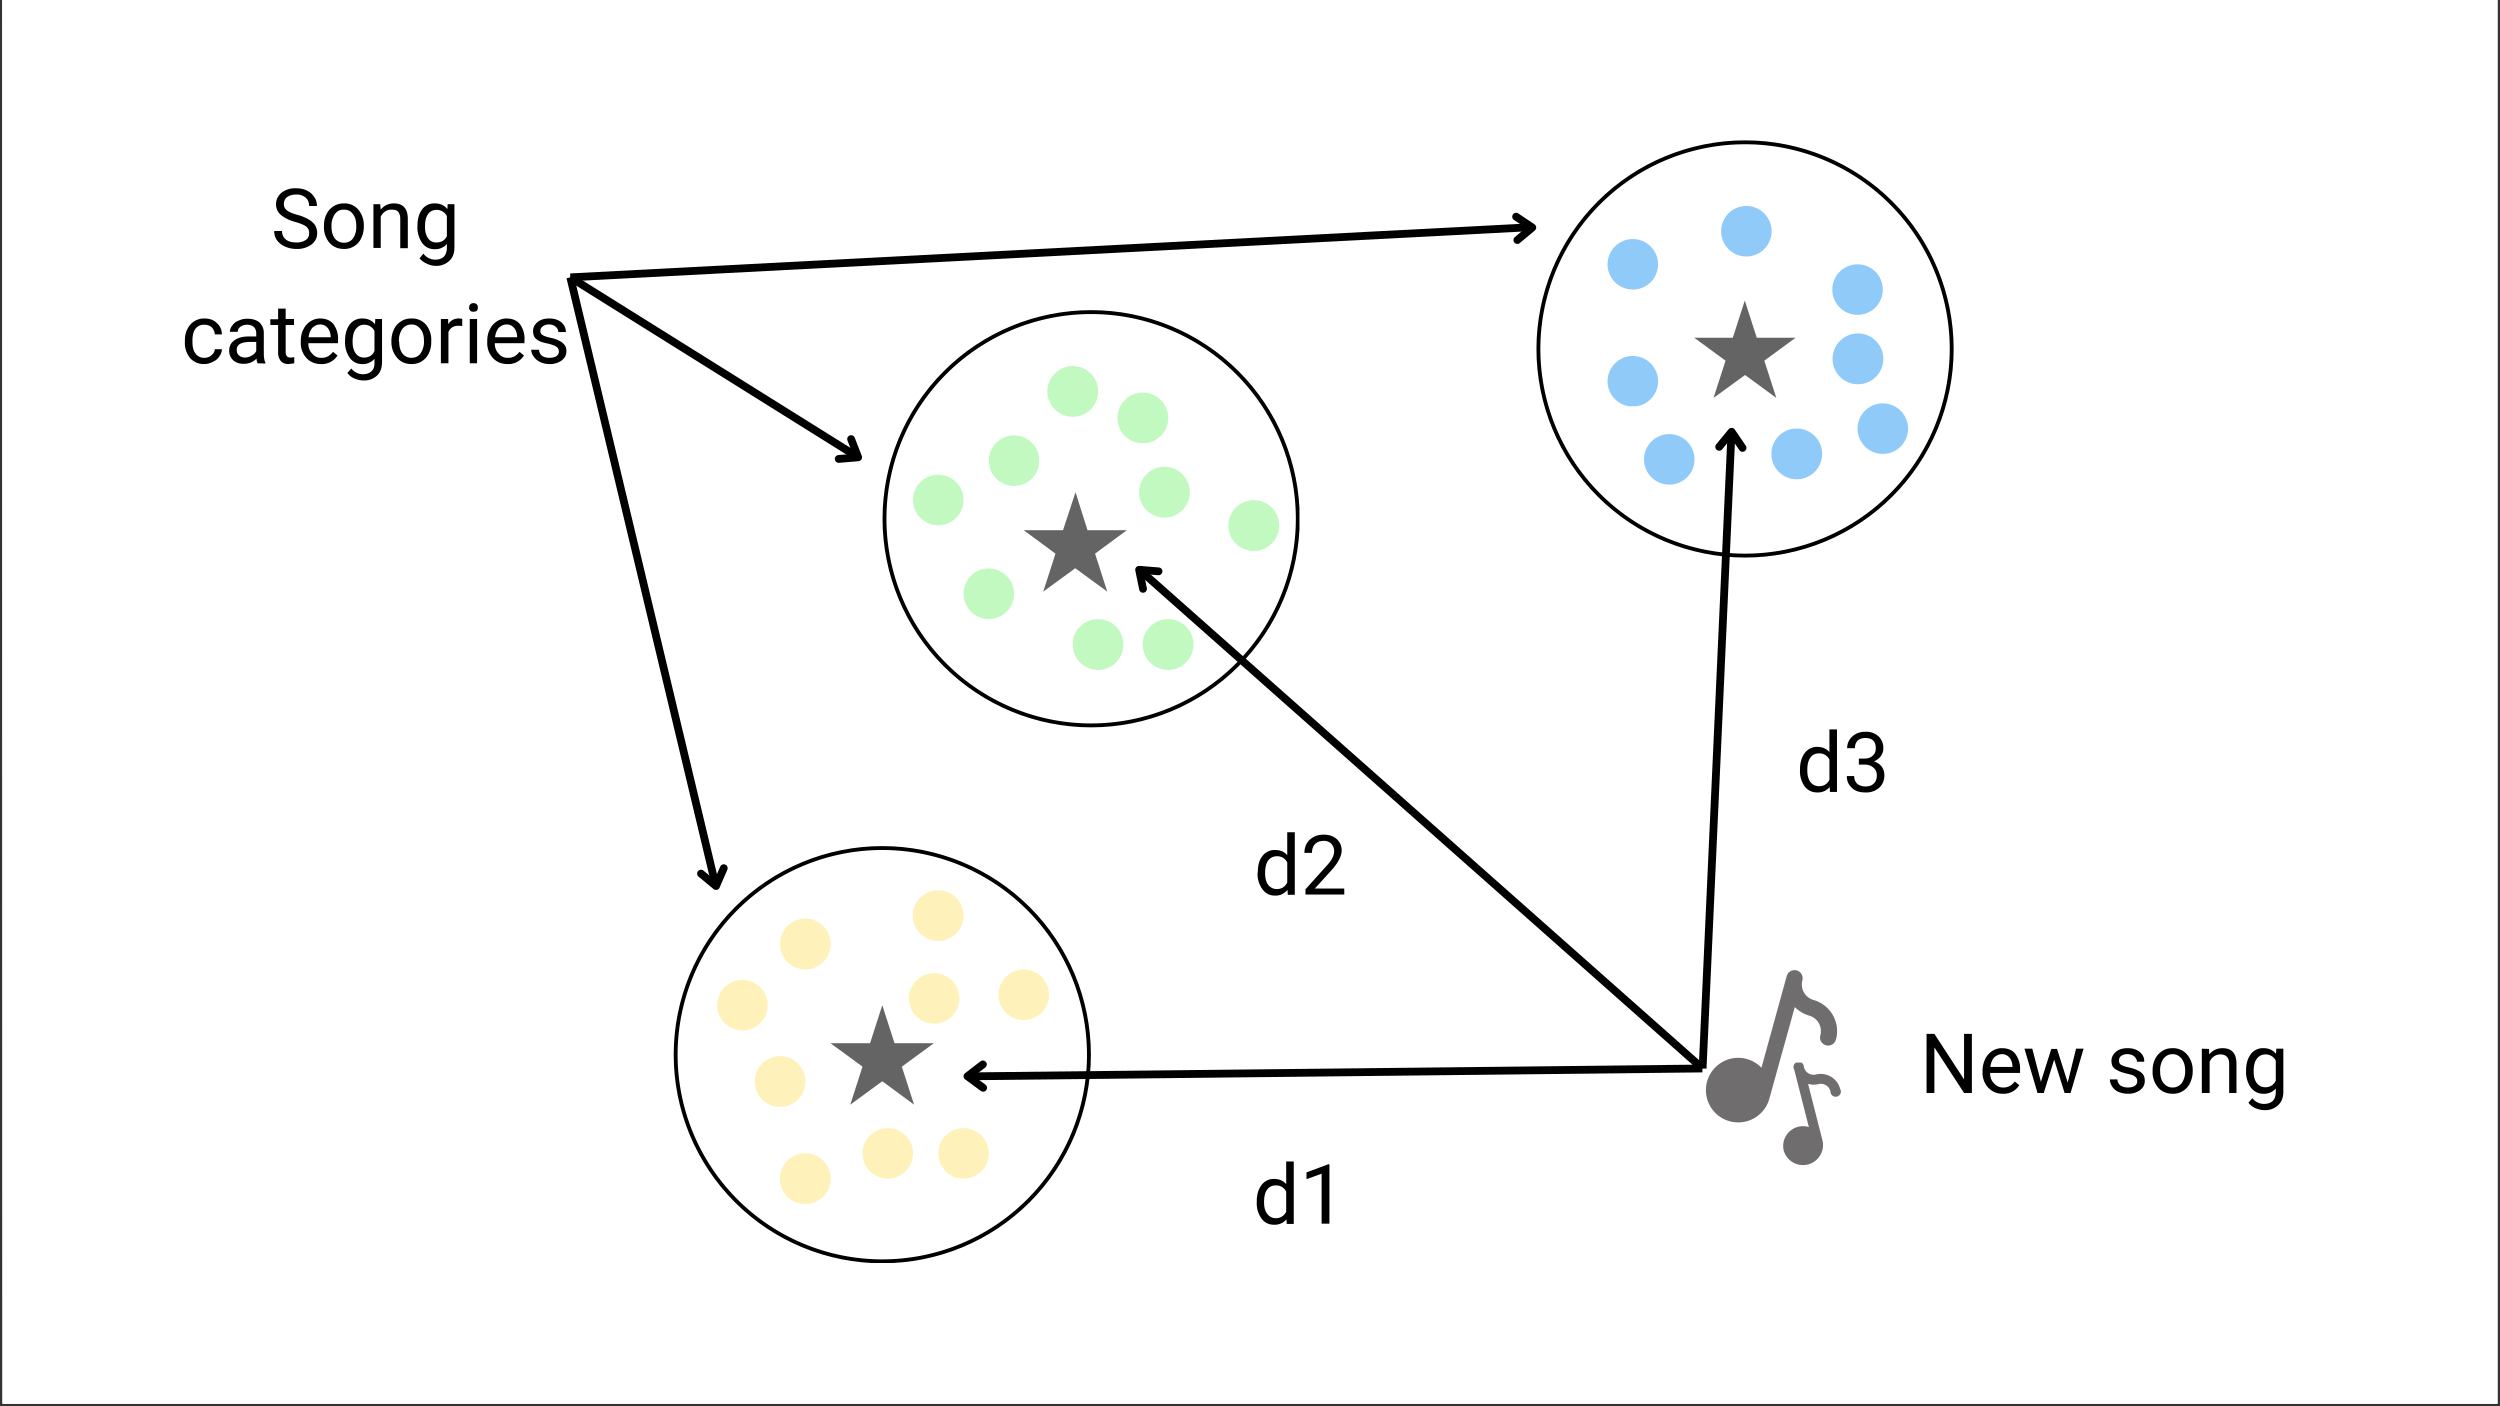 <svg xmlns="http://www.w3.org/2000/svg" width="1280" viewBox="0 0 960 540" height="720" version="1.0"><rect x="0" y="0" width="960" height="540" fill="#333333" stroke="none"/><defs><clipPath id="a"><path d="M.9 0H959v539H1zm0 0"/></clipPath><clipPath id="b"><path d="M258.7 324.9h160.2V485H258.7zm0 0"/></clipPath><clipPath id="c"><path d="M338.8 324.9a80.1 80.1 0 100 160.2 80.1 80.1 0 000-160.2"/></clipPath><clipPath id="d"><path d="M319 386h39.6v38.2H319zm0 0"/></clipPath><clipPath id="e"><path d="M590 53.9h160.2v160.2H590zm0 0"/></clipPath><clipPath id="f"><path d="M670.1 53.9a80.1 80.1 0 100 160.2 80.1 80.1 0 000-160.2"/></clipPath><clipPath id="g"><path d="M650.6 115.4h38.9v37.4h-39zm0 0"/></clipPath><clipPath id="h"><path d="M655 372.2h51V431h-51zm0 0"/></clipPath><clipPath id="i"><path d="M684 408h23v40h-23zm0 0"/></clipPath><clipPath id="j"><path d="M338.8 119.1H499v160.2H338.8zm0 0"/></clipPath><clipPath id="k"><path d="M419 119.1a80.1 80.1 0 100 160.2 80.1 80.1 0 000-160.2"/></clipPath><clipPath id="l"><path d="M393 189h39.7v38.2h-39.6zm0 0"/></clipPath><clipPath id="m"><path d="M402.2 140.5h19.5V160h-19.5zm0 0"/></clipPath><clipPath id="n"><path d="M429.1 150.7h19.5v19.5H429zm0 0"/></clipPath><clipPath id="o"><path d="M379.7 167.2H399v19.4h-19.4zm0 0"/></clipPath><clipPath id="p"><path d="M370 218.2h19.4v19.5H370zm0 0"/></clipPath><clipPath id="q"><path d="M412 237.8h19.4v19.5h-19.5zm0 0"/></clipPath><clipPath id="r"><path d="M350.6 182.3H370v19.5h-19.4zm0 0"/></clipPath><clipPath id="s"><path d="M471.7 192h19.5v19.5h-19.5zm0 0"/></clipPath><clipPath id="t"><path d="M437.4 179.3h19.5v19.4h-19.5zm0 0"/></clipPath><clipPath id="u"><path d="M438.8 237.8h19.5v19.5h-19.5zm0 0"/></clipPath><clipPath id="v"><path d="M299.5 352.8H319v19.5h-19.5zm0 0"/></clipPath><clipPath id="w"><path d="M275.4 376.3h19.4v19.5h-19.4zm0 0"/></clipPath><clipPath id="x"><path d="M289.8 405.6h19.5V425h-19.5zm0 0"/></clipPath><clipPath id="y"><path d="M331.2 433.1h19.4v19.5h-19.4zm0 0"/></clipPath><clipPath id="z"><path d="M360.3 433.1h19.4v19.5h-19.4zm0 0"/></clipPath><clipPath id="A"><path d="M350.5 341.9H370v19.4h-19.5zm0 0"/></clipPath><clipPath id="B"><path d="M299.5 442.8H319v19.5h-19.5zm0 0"/></clipPath><clipPath id="C"><path d="M383.4 372.2h19.4v19.5h-19.4zm0 0"/></clipPath><clipPath id="D"><path d="M349 373.7h19.4v19.5H349zm0 0"/></clipPath><clipPath id="E"><path d="M660.9 79h19.4v19.5H661zm0 0"/></clipPath><clipPath id="F"><path d="M617.3 91.8h19.4v19.4h-19.4zm0 0"/></clipPath><clipPath id="G"><path d="M703.6 101.5H723v19.4h-19.4zm0 0"/></clipPath><clipPath id="H"><path d="M617.3 136.7h19.4V156h-19.4zm0 0"/></clipPath><clipPath id="I"><path d="M631.3 166.6h19.4v19.5h-19.4zm0 0"/></clipPath><clipPath id="J"><path d="M703.7 128h19.5v19.6h-19.5zm0 0"/></clipPath><clipPath id="K"><path d="M713.3 155h19.4v19.4h-19.4zm0 0"/></clipPath><clipPath id="L"><path d="M680.3 164.6h19.4v19.5h-19.5zm0 0"/></clipPath></defs><g clip-path="url(#a)" fill="#fff"><path d="M.9 0H959v546.5H1zm0 0"/><path d="M.9 0H959v539H1zm0 0"/><path d="M.9 0H959v539H1zm0 0"/></g><g clip-path="url(#b)"><g clip-path="url(#c)"><path fill="none" d="M338.8 324.9a80.1 80.1 0 100 160.2 80.1 80.1 0 000-160.2" stroke="#000" stroke-width="2.994"/></g></g><g clip-path="url(#d)"><path fill="#646464" d="M338.8 386l4.7 14.6h15.1l-12.3 9 4.7 14.6-12.2-9-12.3 9 4.7-14.6-12.3-9h15.2l4.7-14.6"/></g><g clip-path="url(#e)"><g clip-path="url(#f)"><path fill="none" d="M670.1 53.9a80.1 80.1 0 100 160.2 80.1 80.1 0 000-160.2" stroke="#000" stroke-width="2.994"/></g></g><g clip-path="url(#g)"><path fill="#646464" d="M670 115.4l4.6 14.3h14.9l-12 8.8 4.6 14.3-12-8.8-12.1 8.8 4.6-14.3-12-8.8h14.8l4.6-14.3"/></g><g clip-path="url(#h)"><path fill="#706d6e" d="M696.4 384a6.2 6.2 0 01-4.3-7.5 3 3 0 10-6-1.7l-9.7 35.2a12.4 12.4 0 103 12l9.8-35.3c1.5 1.5 3.4 2.7 5.5 3.3 3.3.9 5.2 4.3 4.3 7.6a3 3 0 006 1.6c1.8-6.5-2-13.3-8.6-15.2zm0 0"/></g><g clip-path="url(#i)"><path fill="#706d6e" d="M697.3 412.6c-2 .5-4-.7-4.6-2.8a2 2 0 10-3.7 1l5.6 22a7.6 7.6 0 00-9.6 9.2 7.7 7.7 0 0014.9-3.8l-5.6-22c1.3.4 2.6.4 4 .1 2-.5 4.1.7 4.6 2.8a2 2 0 103.7-1c-1-4-5.2-6.5-9.3-5.5zm0 0"/></g><path transform="matrix(.034 -.749 .748 .034 653.8 410.3)" fill="none" d="M0 0h326.5" stroke="#000" stroke-width="4"/><path stroke-linecap="round" transform="matrix(.138 -2.996 2.991 .137 665 164.3)" fill="none" stroke-linejoin="round" d="M-2.5-1.5l2 1.5-2 1.5" stroke="#000"/><path transform="matrix(-.748 .008 -.008 -.749 653.7 410.3)" fill="none" d="M0 0h377.1" stroke="#000" stroke-width="4"/><path stroke-linecap="round" transform="matrix(-2.993 .032 -.032 -2.994 370 413.3)" fill="none" stroke-linejoin="round" d="M-2.5-1.5l2 1.5-2 1.5" stroke="#000"/><g clip-path="url(#j)"><g clip-path="url(#k)"><path fill="none" d="M419 119.1a80.1 80.1 0 100 160.2 80.1 80.1 0 000-160.2" stroke="#000" stroke-width="2.994"/></g></g><g clip-path="url(#l)"><path fill="#646464" d="M413 189l4.6 14.6h15.1l-12.2 9 4.7 14.6-12.3-9-12.3 9 4.7-14.6-12.2-9h15.1L413 189"/></g><path transform="matrix(-.56 -.496 .496 -.56 653.8 410.3)" fill="none" d="M0 0h386.4" stroke="#000" stroke-width="4"/><path stroke-linecap="round" transform="matrix(-2.24 -1.983 1.985 -2.242 436.3 217.8)" fill="none" stroke-linejoin="round" d="M-2.5-1.5l2 1.5-2 1.5" stroke="#000"/><g clip-path="url(#m)"><path fill="#c1f9c1" d="M421.7 150.3a9.7 9.7 0 11-19.5 0 9.7 9.7 0 0119.5 0"/></g><path d="M757.2 419.7h-3l-11.4-17.5v17.5h-3V397h3l11.4 17.5V397h3zm11.8.3c-2.2 0-4-.8-5.5-2.3a8.4 8.4 0 01-2.2-6v-.5c0-1.7.4-3.2 1-4.5a7.5 7.5 0 012.7-3.1 6.7 6.7 0 013.7-1.1c2.2 0 4 .7 5.1 2.1a9.4 9.4 0 011.9 6.2v1.2h-11.5c0 1.7.5 3 1.5 4 1 1.1 2.1 1.6 3.5 1.6a5 5 0 002.6-.6c.7-.4 1.3-1 1.9-1.7l1.7 1.4a7 7 0 01-6.3 3.3zm-.3-15.2c-1.1 0-2.1.5-3 1.3-.7.9-1.2 2-1.4 3.6h8.5v-.2c-.1-1.5-.5-2.6-1.2-3.4a3.6 3.6 0 00-2.9-1.3zm25.3 10.9l3.2-13h2.9l-5 17h-2.3l-4-12.8-4 12.8h-2.4l-5-17h3l3.3 12.7 4-12.6h2.2zm26.7-.5c0-.8-.3-1.4-.9-1.8-.5-.5-1.6-.8-3-1.1-1.5-.4-2.7-.7-3.5-1.2a5 5 0 01-2-1.5c-.3-.6-.5-1.4-.5-2.2 0-1.4.6-2.5 1.7-3.5 1.2-1 2.7-1.4 4.5-1.4 2 0 3.5.5 4.7 1.5 1.2 1 1.7 2.2 1.7 3.7h-2.8c0-.7-.4-1.4-1-2-.7-.6-1.6-.9-2.6-.9a4 4 0 00-2.5.7c-.6.5-.8 1-.8 1.8 0 .7.2 1.2.8 1.6.5.3 1.5.7 3 1 1.4.3 2.6.7 3.5 1.2a5 5 0 012 1.6c.4.6.6 1.4.6 2.3 0 1.5-.6 2.7-1.8 3.6a7.6 7.6 0 01-4.7 1.4c-1.4 0-2.6-.3-3.6-.7a6 6 0 01-2.4-2c-.6-1-.9-1.8-.9-2.8h2.9a3 3 0 001.1 2.3c.8.5 1.7.8 2.9.8 1.1 0 2-.2 2.6-.6.7-.5 1-1 1-1.8zm5.9-4.2c0-1.6.3-3 1-4.4a7.4 7.4 0 012.7-3c1.1-.8 2.5-1.1 4-1.1a7 7 0 015.5 2.4 9.2 9.2 0 012.2 6.3v.2a10 10 0 01-1 4.4 7.1 7.1 0 01-6.7 4.2c-2.3 0-4.2-.8-5.6-2.4a9.2 9.2 0 01-2.1-6.3zm2.9.4c0 1.9.4 3.4 1.3 4.5s2 1.7 3.5 1.7 2.6-.6 3.5-1.7a7.9 7.9 0 001.3-4.8c0-1.9-.5-3.4-1.3-4.5-1-1.2-2-1.8-3.5-1.8s-2.6.6-3.5 1.7a7.8 7.8 0 00-1.3 5zm18.8-8.6v2.1c1.4-1.6 3-2.4 5.2-2.4 3.5 0 5.3 2 5.3 6v11.2H856v-11.2c0-1.2-.3-2.1-.9-2.7-.5-.6-1.4-.9-2.5-.9-1 0-1.8.3-2.5.8a5 5 0 00-1.6 2v12h-3v-17zm14.2 8.2c0-2.5.6-4.6 1.8-6.2a5.8 5.8 0 014.9-2.3c2 0 3.6.7 4.8 2.2l.1-2h2.7v16.6c0 2.1-.7 3.9-2 5.1a7.2 7.2 0 01-5.2 1.9c-1.2 0-2.4-.3-3.6-.8-1.1-.5-2-1.2-2.6-2.1l1.5-1.7a5.6 5.6 0 004.5 2.2c1.4 0 2.5-.4 3.3-1.1.8-.8 1.2-2 1.2-3.4V418a5.9 5.9 0 01-4.8 2c-2 0-3.5-.8-4.8-2.4a10.5 10.5 0 01-1.8-6.5zm2.9.4c0 2 .4 3.4 1.2 4.5.8 1 1.8 1.6 3.3 1.6 1.8 0 3.1-.8 4-2.5v-7.7a4.3 4.3 0 00-4-2.4c-1.4 0-2.5.6-3.3 1.7-.8 1-1.2 2.7-1.2 4.8zM113.3 85.2a14 14 0 01-5.6-2.8 5.2 5.2 0 01-1.7-4c0-1.7.7-3.2 2.1-4.4a8.5 8.5 0 015.6-1.7c1.6 0 3 .3 4.2.9 1.2.6 2.1 1.4 2.8 2.5.7 1 1 2.2 1 3.4h-3c0-1.3-.4-2.4-1.3-3.2a5.4 5.4 0 00-3.7-1.2c-1.5 0-2.6.4-3.5 1-.8.7-1.2 1.6-1.2 2.7a3 3 0 001.2 2.4c.8.6 2.1 1.2 4 1.7a18 18 0 014.4 1.8c1 .6 1.9 1.4 2.4 2.2.5.9.8 1.9.8 3 0 1.9-.8 3.3-2.2 4.4a9.2 9.2 0 01-5.7 1.7c-1.6 0-3-.3-4.4-.9a7.5 7.5 0 01-3.1-2.4 6 6 0 01-1.1-3.6h3c0 1.4.5 2.5 1.5 3.3 1 .8 2.4 1.1 4 1.1a6 6 0 003.7-1c.8-.6 1.2-1.4 1.2-2.5a3 3 0 00-1.1-2.6c-.8-.6-2.2-1.2-4.3-1.8zm11.1 1.5c0-1.7.3-3.1 1-4.5a7.4 7.4 0 012.7-3c1.1-.7 2.4-1.1 4-1.1a7 7 0 015.5 2.4 9.2 9.2 0 012.1 6.3v.2a10 10 0 01-1 4.5 7.1 7.1 0 01-6.6 4.1c-2.3 0-4.2-.8-5.6-2.4a9.2 9.2 0 01-2.1-6.3zm2.9.3c0 2 .4 3.4 1.3 4.6.8 1 2 1.6 3.5 1.6 1.4 0 2.6-.5 3.5-1.7a7.9 7.9 0 001.2-4.8c0-1.9-.4-3.4-1.3-4.5-.8-1.2-2-1.7-3.5-1.7-1.4 0-2.5.5-3.4 1.7a7.8 7.8 0 00-1.3 4.8zm18.7-8.6l.2 2.1c1.3-1.6 3-2.4 5-2.4 3.6 0 5.4 2 5.4 6v11.2h-2.9V84c0-1.2-.3-2-.8-2.7-.5-.6-1.4-.8-2.5-.8-1 0-1.8.2-2.5.7a5 5 0 00-1.7 2v12h-2.8V78.4zm14.3 8.3c0-2.6.6-4.7 1.8-6.3a5.8 5.8 0 014.8-2.3c2.1 0 3.7.7 4.9 2.2l.1-1.9h2.6V95c0 2.2-.6 3.9-1.9 5.1a7.2 7.2 0 01-5.2 2c-1.2 0-2.4-.3-3.6-.9-1.2-.5-2-1.2-2.7-2l1.5-1.8a5.6 5.6 0 004.6 2.3c1.4 0 2.5-.4 3.3-1.2.7-.8 1.1-2 1.1-3.3v-1.5a5.9 5.9 0 01-4.7 2c-2 0-3.6-.8-4.8-2.4a10.5 10.5 0 01-1.8-6.5zm2.9.3c0 2 .4 3.4 1.2 4.5.7 1.1 1.8 1.6 3.2 1.6 1.9 0 3.2-.8 4-2.4V83a4.3 4.3 0 00-4-2.4c-1.3 0-2.4.5-3.2 1.6-.8 1-1.2 2.7-1.2 4.8zm-84.7 50.4c1 0 2-.3 2.7-1 .8-.6 1.2-1.3 1.3-2.3h2.7c0 1-.4 2-1 2.8-.6.9-1.4 1.6-2.4 2a7 7 0 01-3.3.9 7 7 0 01-5.5-2.3 9.2 9.2 0 01-2-6.3v-.5c0-1.7.3-3.1 1-4.4a7 7 0 016.5-4c1.9 0 3.5.5 4.7 1.7 1.3 1.1 2 2.6 2 4.4h-2.7c-.1-1.1-.5-2-1.2-2.7-.8-.7-1.7-1-2.8-1a4 4 0 00-3.4 1.5c-.8 1-1.2 2.6-1.2 4.6v.5c0 2 .4 3.5 1.2 4.5a4 4 0 003.4 1.6zm20.4 2.1a6 6 0 01-.4-1.8c-1.4 1.4-3 2-4.8 2a6 6 0 01-4.1-1.3c-1-1-1.6-2.2-1.6-3.6 0-1.8.6-3.1 2-4.1 1.3-1 3.2-1.5 5.6-1.5h2.8V128c0-1-.3-1.8-.9-2.4-.6-.6-1.5-.9-2.6-.9-1 0-2 .3-2.6.8-.7.5-1 1.1-1 1.9h-3c0-.9.3-1.7 1-2.5.5-.8 1.3-1.4 2.4-1.8 1-.5 2.1-.7 3.3-.7 2 0 3.5.5 4.6 1.4 1 1 1.7 2.3 1.7 4v7.8c0 1.6.2 2.8.6 3.7v.3zm-4.8-2.2a5 5 0 002.6-.8c.8-.4 1.4-1 1.7-1.8v-3.4h-2.2c-3.6 0-5.3 1-5.3 3 0 1 .3 1.7.9 2.2.6.5 1.3.8 2.3.8zm15.6-18.8v4h3.2v2.3h-3.2v10.5c0 .7.2 1.2.5 1.5.2.3.7.5 1.4.5.3 0 .8 0 1.4-.2v2.4l-2.2.3c-1.3 0-2.3-.4-3-1.2a5 5 0 01-1-3.3v-10.5h-3v-2.2h3v-4.1zm13.6 21.3c-2.3 0-4.2-.8-5.6-2.3a8.4 8.4 0 01-2.2-6v-.5c0-1.7.3-3.2 1-4.5a7.5 7.5 0 012.7-3.1 6.7 6.7 0 013.7-1.1c2.2 0 3.9.7 5.1 2.1a9.4 9.4 0 011.8 6.2v1.2h-11.4c0 1.7.5 3 1.5 4 .9 1.1 2 1.6 3.5 1.6a5 5 0 002.6-.6c.7-.4 1.3-1 1.9-1.7l1.7 1.4a7 7 0 01-6.3 3.3zm-.4-15.2c-1.2 0-2.1.5-3 1.3-.7.9-1.2 2-1.4 3.6h8.5v-.2c-.1-1.5-.5-2.6-1.2-3.4a3.6 3.6 0 00-2.9-1.3zm9.6 6.3c0-2.6.6-4.7 1.8-6.3a5.8 5.8 0 014.9-2.3c2 0 3.6.7 4.8 2.2l.1-2h2.6V139c0 2.2-.6 4-1.9 5.2a7.2 7.2 0 01-5.2 1.9c-1.2 0-2.4-.3-3.6-.8-1.1-.5-2-1.2-2.6-2.1l1.5-1.7a5.6 5.6 0 004.5 2.2c1.4 0 2.5-.4 3.3-1.2.8-.7 1.1-1.8 1.1-3.3v-1.4a5.9 5.9 0 01-4.7 2c-2 0-3.6-.8-4.8-2.4a10.5 10.5 0 01-1.8-6.5zm2.9.3c0 2 .4 3.4 1.2 4.5.7 1 1.8 1.6 3.2 1.6 1.9 0 3.2-.8 4-2.5v-7.7a4.3 4.3 0 00-4-2.4c-1.3 0-2.4.6-3.2 1.7-.8 1-1.2 2.7-1.2 4.8zm14.9-.3c0-1.7.4-3.2 1-4.5a7.4 7.4 0 012.7-3c1.2-.8 2.5-1.1 4-1.1a7 7 0 015.6 2.4 9.2 9.2 0 012 6.3v.2a10 10 0 01-.9 4.4 7.1 7.1 0 01-6.7 4.2c-2.3 0-4.1-.8-5.5-2.4a9.2 9.2 0 01-2.2-6.3zm3 .3c0 1.9.4 3.4 1.2 4.5.9 1.1 2 1.7 3.5 1.7s2.7-.6 3.5-1.7a7.9 7.9 0 001.3-4.8c0-1.9-.4-3.4-1.3-4.5-.9-1.2-2-1.8-3.5-1.8-1.4 0-2.6.6-3.5 1.7a7.8 7.8 0 00-1.3 5zm24.2-6a9 9 0 00-1.5-.1c-1.9 0-3.1.8-3.8 2.4v12h-2.9v-17h2.8v2c1-1.5 2.3-2.2 4-2.2.7 0 1 0 1.4.2zm5.7 14.3h-2.8v-17h2.8zm-3-21.4c0-.5 0-.9.4-1.2.2-.3.7-.5 1.2-.5.6 0 1 .2 1.3.5.3.3.4.7.4 1.2s-.1.9-.4 1.2c-.3.3-.7.4-1.3.4-.5 0-1-.1-1.2-.4-.3-.3-.5-.7-.5-1.2zm14.7 21.7c-2.3 0-4.2-.8-5.6-2.3a8.4 8.4 0 01-2.2-6v-.5c0-1.7.3-3.2 1-4.5a7.5 7.5 0 012.7-3.1 6.7 6.7 0 013.7-1.1c2.2 0 3.9.7 5.1 2.1a9.4 9.4 0 011.8 6.2v1.2H190c0 1.7.5 3 1.5 4 .9 1.1 2 1.6 3.5 1.6a5 5 0 002.6-.6c.7-.4 1.3-1 1.9-1.7l1.7 1.4a7 7 0 01-6.3 3.3zm-.4-15.2c-1.2 0-2.1.5-3 1.3-.7.9-1.2 2-1.4 3.6h8.5v-.2c-.1-1.5-.5-2.6-1.2-3.4a3.6 3.6 0 00-2.9-1.3zm20.1 10.4c0-.8-.3-1.4-.9-1.8-.6-.5-1.6-.8-3-1.2-1.5-.3-2.7-.6-3.5-1a5 5 0 01-2-1.6c-.3-.6-.5-1.4-.5-2.2 0-1.4.5-2.5 1.7-3.5s2.7-1.4 4.5-1.4c2 0 3.5.5 4.7 1.5 1.1 1 1.7 2.2 1.7 3.7h-2.9c0-.7-.3-1.4-1-2-.6-.6-1.5-.9-2.5-.9a4 4 0 00-2.5.7c-.6.5-.9 1-.9 1.8 0 .7.3 1.2.9 1.6.5.3 1.5.7 3 1 1.4.3 2.6.7 3.4 1.2a5 5 0 012 1.6c.5.6.7 1.4.7 2.3 0 1.5-.6 2.7-1.8 3.6a7.6 7.6 0 01-4.7 1.4c-1.4 0-2.6-.3-3.6-.8a6 6 0 01-2.4-2c-.6-.8-1-1.7-1-2.7h3a3 3 0 001.1 2.3c.7.5 1.7.8 2.9.8 1 0 2-.2 2.6-.6.7-.5 1-1 1-1.8zm0 0"/><g clip-path="url(#n)"><path fill="#c1f9c1" d="M448.6 160.5a9.7 9.7 0 11-19.5 0 9.7 9.7 0 0119.5 0"/></g><g clip-path="url(#o)"><path fill="#c1f9c1" d="M399.1 176.9a9.7 9.7 0 11-19.4 0 9.7 9.7 0 0119.4 0"/></g><g clip-path="url(#p)"><path fill="#c1f9c1" d="M389.4 228a9.7 9.7 0 11-19.4 0 9.7 9.7 0 0119.4 0"/></g><g clip-path="url(#q)"><path fill="#c1f9c1" d="M431.4 247.5a9.7 9.7 0 11-19.5 0 9.7 9.7 0 0119.5 0"/></g><g clip-path="url(#r)"><path fill="#c1f9c1" d="M370 192a9.7 9.7 0 11-19.4 0 9.7 9.7 0 0119.4 0"/></g><g clip-path="url(#s)"><path fill="#c1f9c1" d="M491.2 201.8a9.7 9.7 0 11-19.5 0 9.7 9.7 0 0119.5 0"/></g><g clip-path="url(#t)"><path fill="#c1f9c1" d="M456.9 189a9.7 9.7 0 11-19.5 0 9.7 9.7 0 0119.5 0"/></g><g clip-path="url(#u)"><path fill="#c1f9c1" d="M458.3 247.5a9.7 9.7 0 11-19.5 0 9.7 9.7 0 0119.5 0"/></g><g clip-path="url(#v)"><path fill="#fff1ba" d="M319 362.5a9.7 9.7 0 11-19.5 0 9.7 9.7 0 0119.5 0"/></g><g clip-path="url(#w)"><path fill="#fff1ba" d="M294.8 386a9.7 9.7 0 11-19.4 0 9.7 9.7 0 0119.4 0"/></g><g clip-path="url(#x)"><path fill="#fff1ba" d="M309.3 415.3a9.7 9.7 0 11-19.5 0 9.7 9.7 0 0119.5 0"/></g><g clip-path="url(#y)"><path fill="#fff1ba" d="M350.6 442.9a9.7 9.7 0 11-19.4 0 9.7 9.7 0 0119.4 0"/></g><g clip-path="url(#z)"><path fill="#fff1ba" d="M379.7 442.9a9.7 9.7 0 11-19.4 0 9.7 9.7 0 0119.4 0"/></g><g clip-path="url(#A)"><path fill="#fff1ba" d="M370 351.6a9.7 9.7 0 11-19.5 0 9.7 9.7 0 0119.5 0"/></g><g clip-path="url(#B)"><path fill="#fff1ba" d="M319 452.6a9.7 9.7 0 11-19.5 0 9.7 9.7 0 0119.5 0"/></g><g clip-path="url(#C)"><path fill="#fff1ba" d="M402.8 382a9.7 9.7 0 11-19.4 0 9.7 9.7 0 0119.4 0"/></g><g clip-path="url(#D)"><path fill="#fff1ba" d="M368.4 383.4a9.7 9.7 0 11-19.4 0 9.7 9.7 0 0119.4 0"/></g><g clip-path="url(#E)"><path fill="#90caf9" d="M680.3 88.8a9.7 9.7 0 11-19.4 0 9.7 9.7 0 0119.4 0"/></g><g clip-path="url(#F)"><path fill="#90caf9" d="M636.7 101.5a9.7 9.7 0 11-19.4 0 9.7 9.7 0 0119.4 0"/></g><g clip-path="url(#G)"><path fill="#90caf9" d="M723 111.2a9.7 9.7 0 11-19.4 0 9.7 9.7 0 0119.4 0"/></g><g clip-path="url(#H)"><path fill="#90caf9" d="M636.7 146.4a9.7 9.7 0 11-19.4 0 9.7 9.7 0 0119.4 0"/></g><g clip-path="url(#I)"><path fill="#90caf9" d="M650.7 176.4a9.7 9.7 0 11-19.4 0 9.7 9.7 0 0119.4 0"/></g><g clip-path="url(#J)"><path fill="#90caf9" d="M723.2 137.8a9.7 9.7 0 11-19.5 0 9.7 9.7 0 0119.5 0"/></g><g clip-path="url(#K)"><path fill="#90caf9" d="M732.7 164.6a9.7 9.7 0 11-19.4 0 9.7 9.7 0 0119.4 0"/></g><g clip-path="url(#L)"><path fill="#90caf9" d="M699.7 174.3a9.7 9.7 0 11-19.5 0 9.7 9.7 0 0119.5 0"/></g><path d="M482.6 461.3c0-2.6.6-4.6 1.8-6.2a5.8 5.8 0 014.8-2.4c2 0 3.6.7 4.7 2V446h2.9v24h-2.7l-.1-1.8a5.8 5.8 0 01-4.8 2.1c-2 0-3.6-.8-4.8-2.4a10 10 0 01-1.8-6.3zm2.8.3c0 2 .4 3.5 1.2 4.5.8 1.1 2 1.7 3.3 1.7 1.8 0 3.2-.9 4-2.5v-7.7a4.2 4.2 0 00-4-2.4c-1.4 0-2.5.5-3.3 1.6-.8 1-1.2 2.7-1.2 4.8zm25.1 8.3h-3v-19.2l-5.8 2.1v-2.6l8.3-3.1h.5zM483 335c0-2.6.5-4.7 1.8-6.3a5.8 5.8 0 014.8-2.3c2 0 3.5.6 4.7 2v-8.8h2.9v24h-2.7l-.1-1.9a5.8 5.8 0 01-4.9 2.2c-2 0-3.5-.8-4.7-2.4a10 10 0 01-1.9-6.3zm2.8.3c0 2 .4 3.4 1.2 4.5.8 1 1.9 1.6 3.3 1.6 1.8 0 3.1-.8 4-2.5v-7.7a4.2 4.2 0 00-4-2.4c-1.4 0-2.5.6-3.3 1.6-.8 1.1-1.2 2.7-1.2 4.9zm30.4 8.2h-14.9v-2l7.9-8.8c1.2-1.3 2-2.3 2.4-3.2.4-.8.7-1.7.7-2.6a4 4 0 00-1.1-2.9 3.7 3.7 0 00-2.9-1.1c-1.4 0-2.5.4-3.3 1.2-.8.8-1.2 2-1.2 3.4h-2.9c0-2 .7-3.8 2-5 1.4-1.3 3.2-2 5.4-2 2.1 0 3.8.6 5 1.7a5.7 5.7 0 011.9 4.4c0 2.2-1.5 5-4.3 8l-6 6.6h11.3zm175-48c0-2.6.6-4.7 1.8-6.3a5.8 5.8 0 014.8-2.4c2 0 3.6.7 4.7 2v-8.7h2.9v24h-2.7l-.1-1.9a5.8 5.8 0 01-4.8 2.1c-2 0-3.6-.8-4.8-2.3a10 10 0 01-1.8-6.3zm2.8.3c0 1.9.4 3.4 1.2 4.5.8 1 1.9 1.6 3.3 1.6 1.8 0 3.2-.8 4-2.5v-7.7a4.2 4.2 0 00-4-2.4c-1.4 0-2.5.5-3.3 1.6-.8 1.1-1.2 2.7-1.2 4.9zm19.8-4.5h2.1c1.4 0 2.5-.4 3.2-1.1.8-.7 1.2-1.6 1.2-2.8 0-2.7-1.3-4-4-4-1.2 0-2.2.3-3 1-.7.8-1 1.7-1 2.9h-3c0-1.8.7-3.3 2-4.5 1.3-1.2 3-1.8 5-1.8a7 7 0 015 1.7 6.1 6.1 0 011.9 4.7c0 1-.3 2-1 3-.6.8-1.5 1.5-2.6 2 1.3.4 2.2 1 3 2 .6.9 1 2 1 3.3 0 2-.7 3.6-2 4.8a7.4 7.4 0 01-5.2 1.8c-2.2 0-4-.5-5.2-1.7a5.7 5.7 0 01-2-4.6h2.8c0 1.2.4 2.2 1.2 3 .8.6 1.8 1 3.2 1 1.4 0 2.4-.4 3.1-1.1.8-.7 1.2-1.8 1.2-3.1 0-1.4-.5-2.4-1.3-3-.8-.8-2-1.2-3.5-1.2h-2.1zm0 0"/><path transform="matrix(.747 -.039 .039 .748 219 106.5)" fill="none" d="M0 0h494.2" stroke="#000" stroke-width="4"/><path stroke-linecap="round" transform="matrix(2.99 -.155 .155 2.99 589.9 87.3)" fill="none" stroke-linejoin="round" d="M-2.5-1.5l2 1.5-2 1.5" stroke="#000"/><path transform="matrix(.635 .397 -.397 .635 219 106.5)" fill="none" d="M0 0h173.8" stroke="#000" stroke-width="4"/><path stroke-linecap="round" transform="matrix(2.541 1.59 -1.588 2.539 330.8 176.4)" fill="none" stroke-linejoin="round" d="M-2.5-1.5l2 1.5-2 1.5" stroke="#000"/><path transform="matrix(.174 .728 -.728 .174 219 106.5)" fill="none" d="M0 0h321.3" stroke="#000" stroke-width="4"/><path stroke-linecap="round" transform="matrix(.696 2.91 -2.912 .696 275.3 341.7)" fill="none" stroke-linejoin="round" d="M-2.5-1.5l2 1.5-2 1.5" stroke="#000"/></svg>